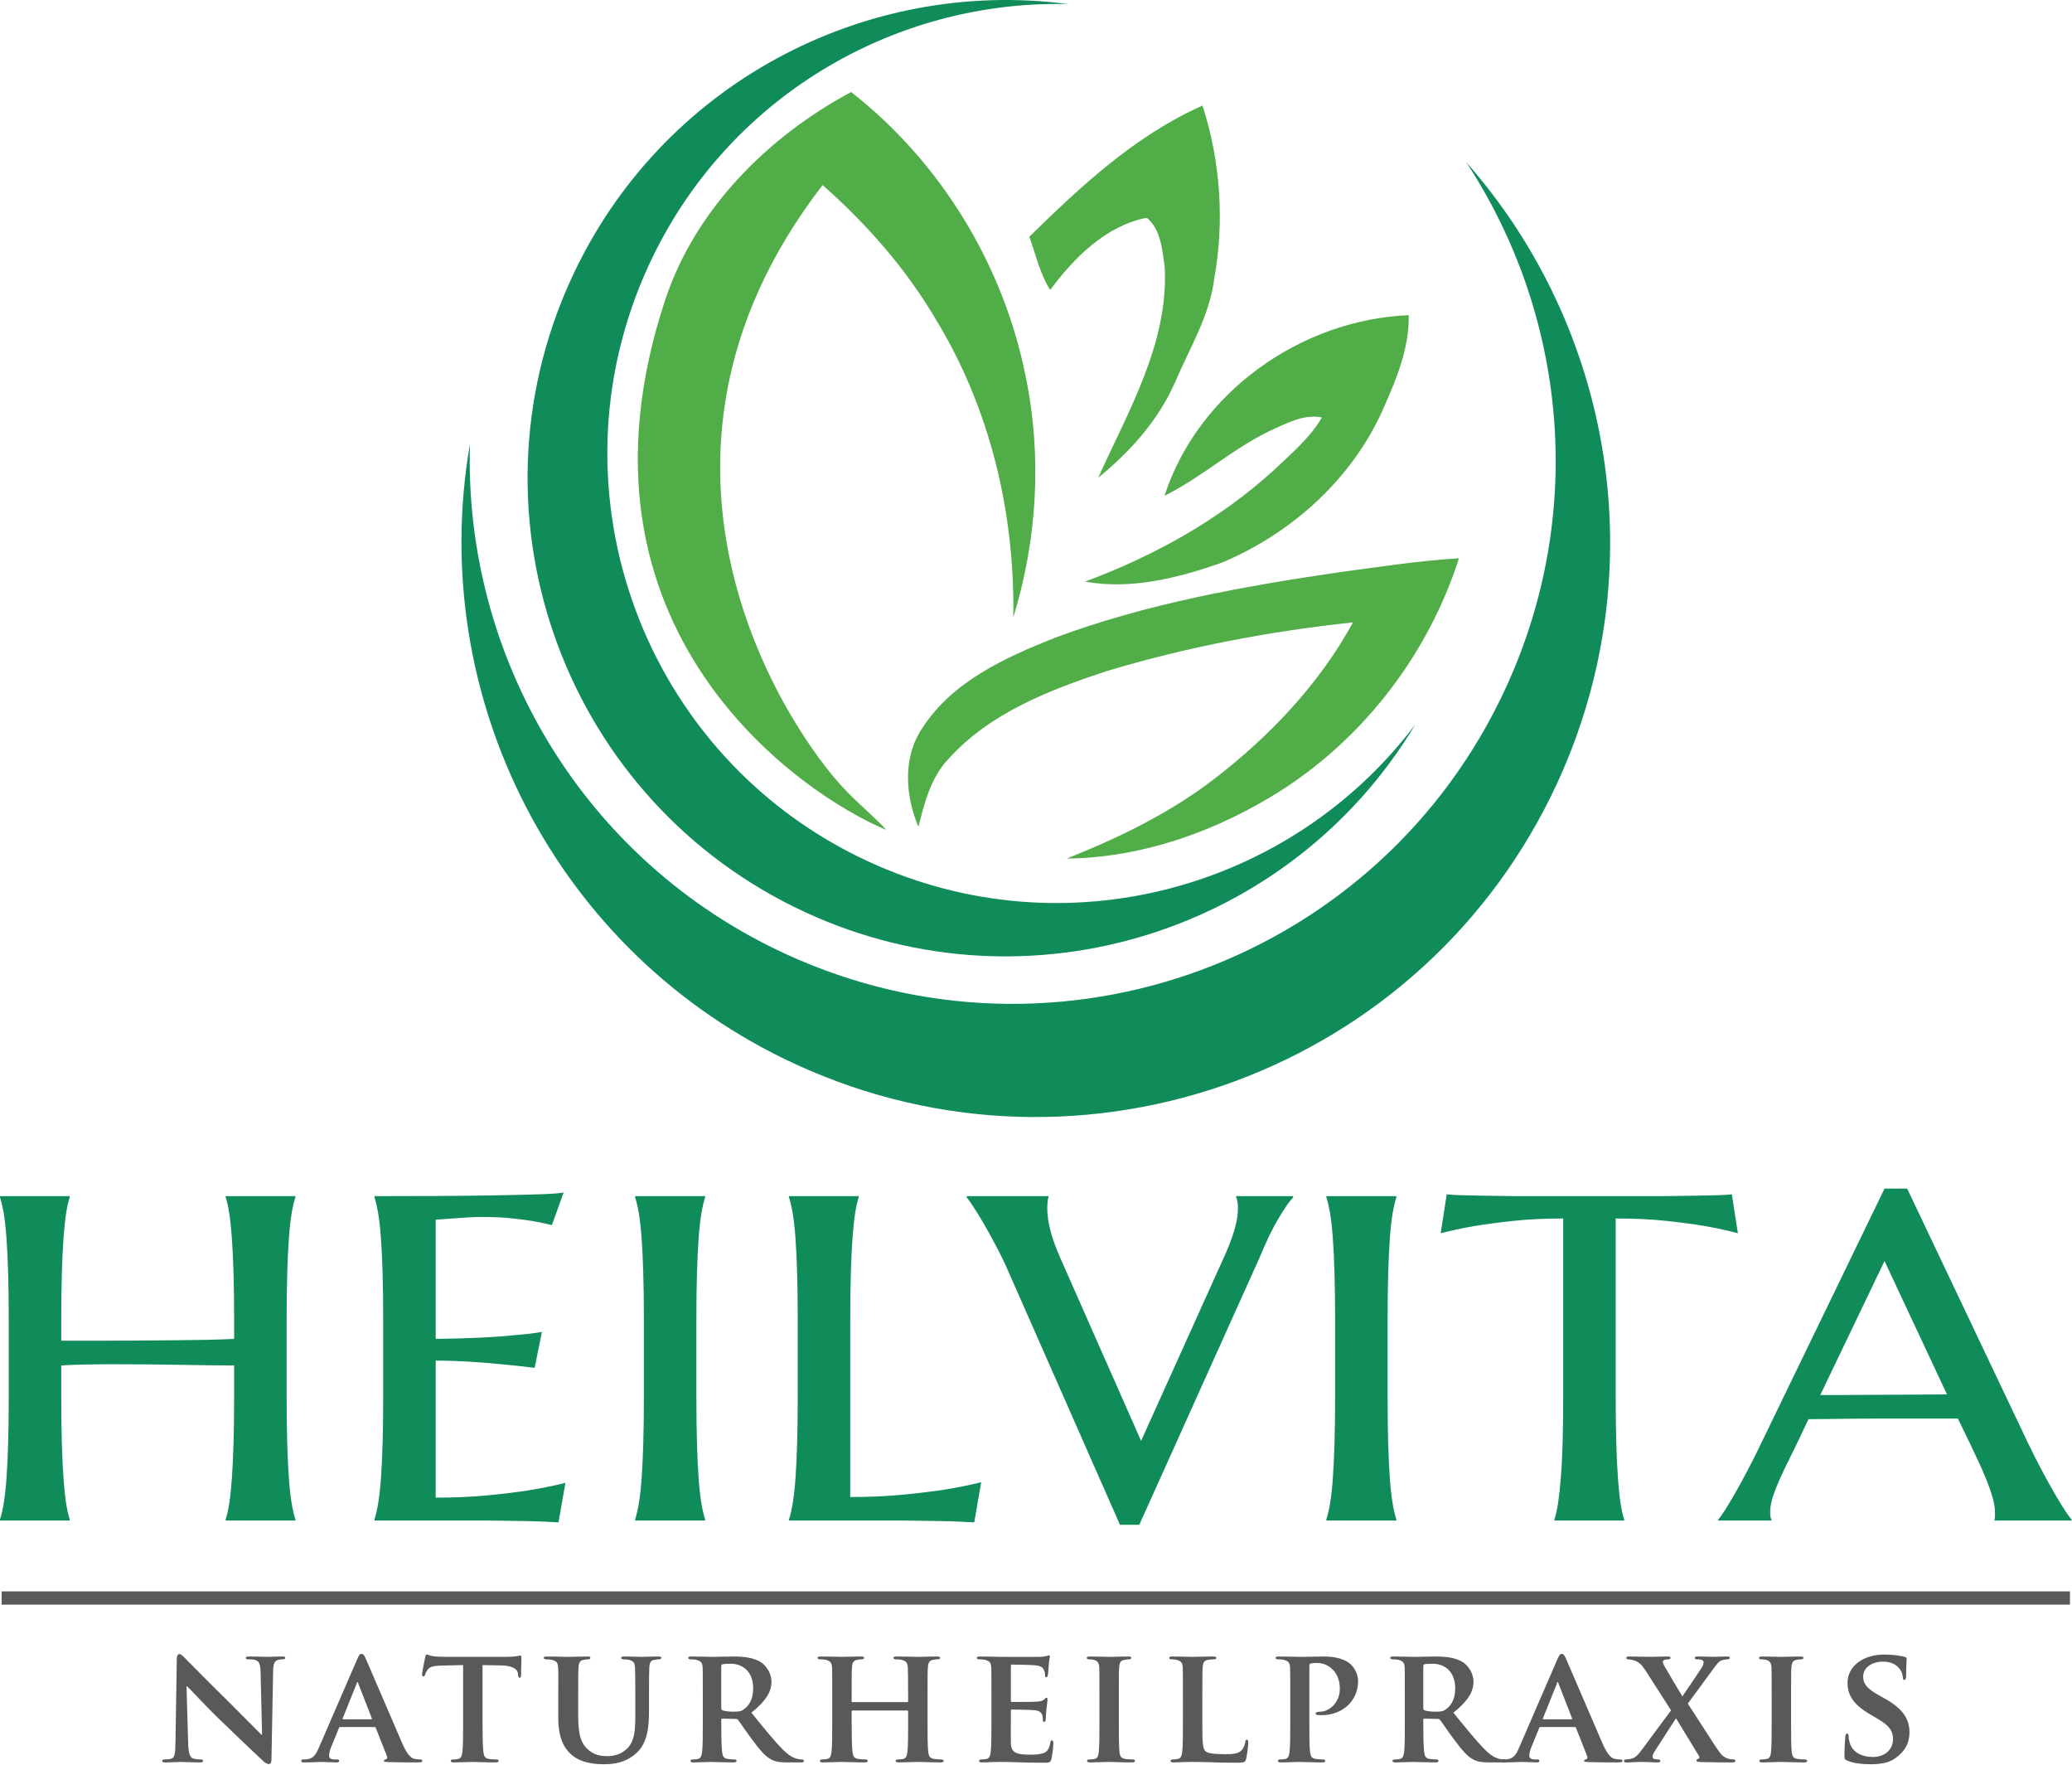 <?xml version="1.0" encoding="UTF-8" standalone="no"?><!DOCTYPE svg PUBLIC "-//W3C//DTD SVG 1.1//EN" "http://www.w3.org/Graphics/SVG/1.1/DTD/svg11.dtd"><svg width="100%" height="100%" viewBox="0 0 2914 2481" version="1.1" xmlns="http://www.w3.org/2000/svg" xmlns:xlink="http://www.w3.org/1999/xlink" xml:space="preserve" xmlns:serif="http://www.serif.com/" style="fill-rule:evenodd;clip-rule:evenodd;stroke-linejoin:round;stroke-miterlimit:2;"><g><g><g><path d="M329.279,1919.8c-8.773,0 -19.667,-0.066 -32.674,-0.214c-13.015,-0.141 -27.157,-0.351 -42.433,-0.636c-15.276,-0.281 -31.121,-0.492 -47.525,-0.636c-16.41,-0.14 -32.248,-0.214 -47.525,-0.214c-14.426,0 -27.939,0.148 -40.525,0.425c-12.59,0.288 -23.41,0.71 -32.46,1.275l0,43.279c0,25.46 0.277,47.672 0.85,66.618c0.562,18.957 1.338,35.298 2.335,49.015c0.987,13.72 2.188,25.242 3.607,34.58c1.411,9.338 3.111,16.972 5.092,22.911l-0,1.7l-98.021,-0l-0,-1.7c1.977,-5.939 3.747,-13.573 5.303,-22.911c1.552,-9.334 2.824,-20.856 3.817,-34.58c0.987,-13.717 1.764,-30.058 2.336,-49.015c0.565,-18.946 0.849,-41.158 0.849,-66.618l0,-106.93c0,-25.46 -0.284,-47.592 -0.849,-66.408c-0.569,-18.808 -1.345,-35.072 -2.336,-48.8c-0.993,-13.717 -2.269,-25.246 -3.817,-34.58c-1.556,-9.338 -3.329,-16.972 -5.303,-22.914l-0,-1.696l98.021,-0l-0,1.696c-1.981,5.939 -3.681,13.576 -5.092,22.914c-1.419,9.334 -2.62,20.863 -3.607,34.58c-0.994,13.725 -1.77,29.992 -2.335,48.8c-0.573,18.816 -0.85,40.948 -0.85,66.408l0,28.853l62.376,-0c15.554,-0 31.964,-0.067 49.221,-0.214c17.254,-0.141 33.949,-0.278 50.071,-0.425c16.126,-0.141 31.255,-0.352 45.404,-0.636c14.142,-0.281 26.163,-0.703 36.07,-1.275l-0.001,-26.306c0.001,-25.461 -0.284,-47.592 -0.849,-66.408c-0.569,-18.81 -1.346,-35.072 -2.336,-48.8c-0.994,-13.717 -2.195,-25.246 -3.606,-34.58c-1.419,-9.338 -3.115,-16.973 -5.092,-22.915l0,-1.696l98.021,0l-0,1.696c-1.981,5.939 -3.751,13.577 -5.303,22.915c-1.559,9.334 -2.83,20.863 -3.817,34.58c-0.994,13.724 -1.77,29.99 -2.336,48.8c-0.572,18.816 -0.849,40.947 -0.849,66.408l-0,106.93c-0,25.46 0.277,47.672 0.849,66.618c0.562,18.957 1.338,35.297 2.336,49.014c0.987,13.721 2.261,25.242 3.817,34.581c1.552,9.338 3.322,16.972 5.303,22.91l-0,1.7l-98.021,0l0,-1.7c1.977,-5.938 3.673,-13.572 5.092,-22.91c1.411,-9.335 2.612,-20.857 3.606,-34.581c0.987,-13.717 1.763,-30.057 2.336,-49.014c0.565,-18.946 0.849,-41.158 0.849,-66.618l0.001,-43.276l-0.001,0l0.001,0Z" style="fill:#0f8c59;fill-rule:nonzero;"/><path d="M611.896,1681.54c29.13,-0.14 56.15,-0.424 81.045,-0.849c24.891,-0.425 46.317,-0.913 64.286,-1.486c17.964,-0.561 29.773,-1.412 35.435,-2.546l-16.552,45.829c-7.637,-1.977 -16.27,-3.818 -25.881,-5.517c-8.488,-1.412 -18.747,-2.76 -30.767,-4.032c-12.025,-1.271 -25.955,-1.906 -41.794,-1.906c-5.661,-0 -12.165,0.21 -19.518,0.635c-7.361,0.425 -14.427,0.92 -21.218,1.485c-7.923,0.569 -15.986,1.134 -24.186,1.697l-0,167.606c22.915,-0.277 43.56,-0.846 61.951,-1.696c18.385,-0.849 34.086,-1.977 47.101,-3.396c15.275,-1.127 28.708,-2.687 40.311,-4.667l-10.18,50.493c-15.565,-1.978 -31.263,-3.674 -47.101,-5.093c-13.576,-1.411 -28.578,-2.612 -44.978,-3.606c-16.411,-0.99 -32.112,-1.486 -47.101,-1.486l0,192.642c26.307,0 50.493,-1.06 72.561,-3.181c22.064,-2.122 41.302,-4.456 57.709,-7.002c19.238,-3.109 36.634,-6.642 52.192,-10.607l-9.759,55.585c-4.243,-0.288 -11.104,-0.639 -20.579,-1.064c-9.479,-0.421 -19.379,-0.706 -29.703,-0.846c-10.328,-0.148 -20.014,-0.285 -29.063,-0.421c-9.057,-0.148 -15.277,-0.215 -18.669,-0.215l-160.818,0.001l-0,-1.7c1.976,-5.939 3.746,-13.573 5.302,-22.912c1.553,-9.334 2.824,-20.856 3.817,-34.58c0.987,-13.717 1.764,-30.057 2.336,-49.014c0.565,-18.946 0.849,-41.158 0.849,-66.619l0.001,-106.929c-0.001,-25.461 -0.285,-47.592 -0.85,-66.408c-0.569,-18.81 -1.345,-35.073 -2.336,-48.8c-0.993,-13.717 -2.268,-25.246 -3.817,-34.58c-1.556,-9.338 -3.329,-16.973 -5.302,-22.915l-0,-1.696c27.707,0.01 56.136,-0.056 85.276,-0.204Z" style="fill:#0f8c59;fill-rule:nonzero;"/><path d="M905.524,1856.15c-0,-25.46 -0.284,-47.591 -0.85,-66.407c-0.569,-18.809 -1.345,-35.073 -2.332,-48.8c-0.994,-13.717 -2.268,-25.247 -3.82,-34.581c-1.556,-9.338 -3.326,-16.972 -5.304,-22.914l0,-1.696l98.443,-0l-0,1.696c-1.981,5.939 -3.754,13.576 -5.306,22.914c-1.556,9.334 -2.831,20.864 -3.821,34.581c-0.994,13.724 -1.77,29.991 -2.332,48.8c-0.569,18.816 -0.847,40.947 -0.847,66.407l0,106.93c0,25.46 0.278,47.673 0.847,66.619c0.562,18.956 1.338,35.297 2.332,49.014c0.99,13.72 2.265,25.242 3.821,34.58c1.548,9.338 3.322,16.972 5.306,22.911l-0,1.7l-98.443,-0l0,-1.7c1.978,-5.939 3.744,-13.573 5.304,-22.911c1.552,-9.334 2.826,-20.856 3.82,-34.58c0.987,-13.717 1.763,-30.058 2.332,-49.014c0.566,-18.946 0.85,-41.159 0.85,-66.619l-0,-106.93Z" style="fill:#0f8c59;fill-rule:nonzero;"/><path d="M1195.75,2104.8c26.306,0 50.558,-1.057 72.774,-3.182c22.201,-2.121 41.646,-4.452 58.341,-6.999c19.522,-3.111 37.197,-6.643 53.042,-10.609l-9.76,56.435c-3.964,-0.289 -10.682,-0.64 -20.153,-1.065c-9.482,-0.421 -19.455,-0.705 -29.917,-0.846c-10.469,-0.147 -20.232,-0.284 -29.282,-0.421c-9.052,-0.148 -15.275,-0.214 -18.668,-0.214l-162.514,-0l-0,-1.7c1.976,-5.939 3.746,-13.573 5.305,-22.911c1.549,-9.334 2.824,-20.857 3.818,-34.58c0.987,-13.717 1.766,-30.058 2.335,-49.014c0.562,-18.947 0.847,-41.159 0.847,-66.619l0,-106.93c0,-25.46 -0.285,-47.592 -0.847,-66.408c-0.569,-18.809 -1.348,-35.072 -2.335,-48.8c-0.994,-13.717 -2.269,-25.246 -3.818,-34.58c-1.555,-9.338 -3.329,-16.972 -5.305,-22.914l-0,-1.697l98.021,0l-0,1.697c-1.981,5.939 -3.681,13.576 -5.093,22.914c-1.418,9.334 -2.619,20.863 -3.606,34.58c-0.994,13.725 -1.77,29.991 -2.332,48.8c-0.573,18.816 -0.85,40.948 -0.85,66.408l-0,248.655l-0.003,-0l-0,0Z" style="fill:#0f8c59;fill-rule:nonzero;"/><path d="M1474.53,1681.76l-0.001,1.696c-0.569,1.419 -0.994,3.681 -1.271,6.789c-0.284,3.115 -0.425,5.801 -0.425,8.063c0,9.057 1.342,19.167 4.032,30.338c2.686,11.178 7.701,25.109 15.062,41.797l112.872,255.443l113.718,-252.047c2.546,-5.368 5.088,-11.096 7.642,-17.186c2.545,-6.079 4.944,-12.372 7.21,-18.882c2.264,-6.504 4.101,-13.082 5.513,-19.73c1.411,-6.644 2.124,-13.222 2.124,-19.733c0,-3.673 -0.287,-6.855 -0.849,-9.548c-0.569,-2.687 -1.131,-4.457 -1.693,-5.303l0,-1.696l80.195,-0l0,1.696c-5.377,5.661 -12.305,15.635 -20.79,29.917c-8.491,14.286 -17.263,32.459 -26.31,54.523l-169.303,375.955l-27.157,0l-156.15,-354.315c-5.661,-13.007 -11.67,-25.526 -18.037,-37.551c-6.367,-12.02 -12.305,-22.767 -17.819,-32.248c-5.517,-9.475 -10.399,-17.398 -14.64,-23.761c-4.242,-6.364 -7.213,-10.536 -8.91,-12.516l0,-1.696l114.986,-0l0,-0.004l0.001,-0l-0,-0.001Z" style="fill:#0f8c59;fill-rule:nonzero;"/><path d="M1877.65,1856.15c-0,-25.46 -0.285,-47.591 -0.847,-66.407c-0.568,-18.809 -1.345,-35.073 -2.335,-48.8c-0.994,-13.717 -2.269,-25.247 -3.817,-34.581c-1.556,-9.338 -3.329,-16.972 -5.307,-22.914l0,-1.696l98.443,-0l-0,1.696c-1.981,5.939 -3.751,13.576 -5.304,22.914c-1.559,9.334 -2.833,20.864 -3.82,34.581c-0.994,13.724 -1.77,29.991 -2.332,48.8c-0.573,18.816 -0.85,40.947 -0.85,66.407l0,106.93c0,25.46 0.277,47.673 0.85,66.619c0.562,18.956 1.338,35.297 2.332,49.014c0.987,13.72 2.261,25.242 3.82,34.58c1.549,9.338 3.319,16.972 5.304,22.911l-0,1.7l-98.443,-0l0,-1.7c1.978,-5.939 3.748,-13.573 5.307,-22.911c1.548,-9.334 2.823,-20.856 3.817,-34.58c0.99,-13.717 1.767,-30.058 2.335,-49.014c0.562,-18.946 0.847,-41.159 0.847,-66.619l-0,-106.93Z" style="fill:#0f8c59;fill-rule:nonzero;"/><path d="M2198.43,1713.15c-25.745,-0.001 -49.155,1.133 -70.225,3.391c-21.078,2.269 -39.251,4.671 -54.524,7.214c-17.545,3.118 -33.383,6.511 -47.525,10.184l8.488,-54.738c4.242,0.572 11.171,0.993 20.79,1.275c9.615,0.284 19.732,0.499 30.342,0.635c10.608,0.148 20.645,0.285 30.127,0.425c9.471,0.148 16.049,0.214 19.729,0.214l200.705,0c3.396,0 9.686,-0.066 18.883,-0.214c9.187,-0.14 19.02,-0.277 29.489,-0.425c10.461,-0.141 20.505,-0.351 30.127,-0.635c9.612,-0.282 16.548,-0.703 20.79,-1.275l8.488,54.738c-13.577,-3.673 -29.141,-7.066 -46.675,-10.184c-14.999,-2.546 -33.032,-4.945 -54.103,-7.214c-21.077,-2.261 -44.764,-3.391 -71.071,-3.391l-0,249.925c-0,25.46 0.277,47.672 0.846,66.618c0.565,18.957 1.342,35.297 2.335,49.014c0.987,13.721 2.188,25.243 3.604,34.581c1.411,9.337 3.111,16.972 5.092,22.91l-0,1.7l-98.018,0l0,-1.7c1.978,-5.938 3.673,-13.573 5.093,-22.91c1.408,-9.335 2.683,-20.857 3.817,-34.581c1.127,-13.717 1.977,-30.057 2.546,-49.014c0.566,-18.946 0.85,-41.158 0.85,-66.618l-0,-249.927l-0,0.002Z" style="fill:#0f8c59;fill-rule:nonzero;"/><path d="M2753.46,1994.48l-108.198,0c-14.426,0 -28.153,0.075 -41.162,0.214c-13.014,0.148 -24.897,0.285 -35.64,0.422c-10.757,0.152 -19.097,0.215 -25.035,0.215l-15.701,33.102c-6.793,13.576 -12.594,25.39 -17.398,35.43c-4.815,10.044 -8.772,18.879 -11.884,26.521c-3.115,7.638 -5.373,14.215 -6.788,19.732c-1.419,5.514 -2.121,10.68 -2.121,15.487c-0,3.115 0.14,5.447 0.424,6.999c0.278,1.556 0.703,2.757 1.272,3.603l0,1.7l-74.682,0l0,-1.7c1.981,-1.976 5.089,-6.289 9.334,-12.941c4.243,-6.644 9.124,-14.777 14.638,-24.4c5.517,-9.611 11.459,-20.505 17.822,-32.669c6.367,-12.161 12.656,-24.755 18.883,-37.766l173.123,-357.285l31.828,0l169.731,357.285c6.504,13.577 13.081,26.591 19.729,39.033c6.645,12.453 12.797,23.554 18.458,33.31c5.654,9.759 10.609,17.822 14.851,24.189c4.243,6.367 7.066,10.117 8.485,11.241l-0,1.7l-108.626,-0c0.561,-2.266 0.846,-4.313 0.846,-6.153l0,-6.153c0,-6.219 -1.345,-13.717 -4.028,-22.489c-2.693,-8.765 -5.942,-17.752 -9.76,-26.946c-3.82,-9.187 -7.785,-18.036 -11.884,-26.521c-4.101,-8.485 -7.423,-15.557 -9.969,-21.215l-16.548,-33.945Zm-193.492,-33.098l25.885,-0c11.881,-0 24.537,-0.067 37.974,-0.214c13.432,-0.14 26.945,-0.215 40.522,-0.215c13.58,0 26.731,-0.066 39.462,-0.214c12.73,-0.14 24.189,-0.21 34.37,-0.21l-87.837,-187.554l-90.376,188.407Z" style="fill:#0f8c59;fill-rule:nonzero;"/></g><g><path d="M264.607,2451.06c0.464,15.287 3.01,19.915 6.947,21.299c3.472,1.158 7.409,1.39 10.651,1.39c2.314,0 3.473,0.927 3.473,2.086c0,1.619 -1.851,2.083 -4.632,2.083c-13.197,-0 -22.69,-0.695 -26.395,-0.695c-1.85,-0 -11.578,0.695 -21.998,0.695c-2.777,-0 -4.631,-0.229 -4.631,-2.083c-0,-1.159 1.391,-2.086 3.245,-2.086c2.777,0 6.482,-0.232 9.26,-0.927c5.328,-1.391 6.023,-6.714 6.251,-23.848l1.851,-116.697c0,-3.936 1.391,-6.714 3.473,-6.714c2.549,0 5.327,3.009 8.8,6.482c2.547,2.55 33.109,33.809 62.745,62.749c13.893,13.661 40.986,41.446 43.993,44.224l0.927,-0l-2.083,-87.521c-0.232,-12.045 -2.086,-15.515 -6.95,-17.365c-3.006,-1.159 -7.869,-1.159 -10.647,-1.159c-2.55,-0 -3.245,-0.928 -3.245,-2.086c-0,-1.619 2.086,-1.851 5.096,-1.851c10.647,-0 21.534,0.468 25.93,0.468c2.318,-0 9.96,-0.468 19.915,-0.468c2.778,-0 4.629,0.232 4.629,1.851c-0,1.158 -1.159,2.086 -3.473,2.086c-2.083,-0 -3.705,-0 -6.251,0.695c-5.556,1.622 -7.178,5.092 -7.406,16.207l-2.315,124.11c0,4.396 -1.622,6.247 -3.241,6.247c-3.473,0 -6.251,-2.086 -8.337,-4.168c-12.734,-11.807 -38.204,-36.122 -59.508,-56.726c-22.225,-21.302 -43.759,-45.151 -47.696,-48.624l-0.692,-0l2.314,80.345l0,0.001Z" style="fill:#58595b;fill-rule:nonzero;"/><path d="M478.553,2428.14c-1.159,0 -1.39,0.228 -1.854,1.391l-10.883,26.625c-2.083,4.864 -3.006,9.728 -3.006,12.046c-0.001,3.47 1.85,5.556 8.105,5.556l3.006,-0c2.55,-0 3.01,0.927 3.01,2.086c-0,1.619 -1.159,2.083 -3.242,2.083c-6.714,-0 -16.206,-0.696 -22.693,-0.696c-2.082,0 -12.965,0.696 -23.617,0.696c-2.549,-0 -3.708,-0.464 -3.708,-2.083c0,-1.159 0.695,-2.086 2.318,-2.086c1.851,-0 4.168,-0.232 6.019,-0.232c9.264,-1.39 12.734,-7.406 16.902,-17.365l53.253,-122.948c2.314,-5.556 3.937,-7.873 6.022,-7.873c3.007,-0 3.934,1.85 6.02,6.251c4.863,10.882 38.9,90.533 51.865,120.404c7.874,17.826 13.665,20.372 17.366,21.068c3.009,0.463 5.327,0.695 7.641,0.695c1.851,-0 2.778,0.692 2.778,2.086c0,1.619 -1.155,2.083 -8.797,2.083c-7.178,-0 -21.998,-0 -39.132,-0.464c-3.708,-0.232 -6.023,-0.232 -6.023,-1.619c0,-1.159 0.464,-1.851 2.55,-2.086c1.391,-0.232 2.778,-2.086 1.851,-4.4l-15.743,-39.827c-0.464,-1.159 -1.159,-1.391 -2.086,-1.391l-47.922,0Zm43.528,-10.883c0.927,-0 1.156,-0.464 0.927,-1.159l-19.22,-49.316c-0.231,-0.695 -0.463,-1.851 -0.927,-1.851c-0.695,0 -0.927,1.156 -1.159,1.851l-19.68,49.087c-0.463,0.927 0,1.391 0.696,1.391l39.363,-0l0.001,-0.003l-0.001,-0Z" style="fill:#58595b;fill-rule:nonzero;"/><path d="M651.279,2341.09l-30.334,0.691c-11.807,0.232 -16.671,1.62 -19.68,6.023c-2.083,2.778 -3.007,5.324 -3.47,6.711c-0.464,1.622 -0.928,2.549 -2.315,2.549c-1.39,0 -1.854,-1.159 -1.854,-3.244c-0,-3.238 3.937,-22.227 4.401,-23.849c0.463,-2.545 1.158,-3.704 2.314,-3.704c1.622,-0 3.708,1.622 8.801,2.317c6.018,0.691 13.66,0.928 20.375,0.928l82.66,-0c6.486,-0 10.886,-0.468 13.893,-0.928c3.244,-0.467 4.864,-0.927 5.559,-0.927c1.39,0 1.619,1.155 1.619,4.165c-0,4.172 -0.464,18.76 -0.464,23.852c-0.228,2.082 -0.692,3.241 -1.85,3.241c-1.62,0 -2.083,-0.927 -2.315,-3.937l-0.228,-2.086c-0.467,-5.088 -5.788,-11.111 -24.081,-11.342l-25.699,-0.46l0.001,79.647c-0.001,18.064 0.227,33.576 1.154,42.141c0.696,5.559 1.851,9.264 7.874,10.188c2.778,0.464 7.406,0.695 10.42,0.695c2.313,0 3.241,1.159 3.241,2.086c-0,1.387 -1.619,2.082 -3.937,2.082c-13.426,0 -27.09,-0.695 -32.877,-0.695c-4.629,-0 -18.521,0.695 -26.627,0.695c-2.549,0 -3.936,-0.695 -3.936,-2.082c0,-0.927 0.696,-2.086 3.241,-2.086c3.009,0 5.559,-0.231 7.178,-0.695c4.172,-0.927 5.328,-4.629 6.023,-10.42c0.927,-8.337 0.927,-23.849 0.927,-41.913l0,-79.643l-0.014,-0Z" style="fill:#58595b;fill-rule:nonzero;"/><path d="M785.126,2386c0,-29.871 0.232,-35.426 -0.228,-41.681c-0.464,-6.946 -2.314,-8.797 -8.801,-10.648c-1.618,-0.463 -5.091,-0.695 -7.869,-0.695c-2.315,-0 -3.473,-0.691 -3.473,-2.086c-0,-1.387 1.39,-1.85 4.4,-1.85c10.882,-0.001 24.541,0.467 30.562,0.467c5.093,-0 18.758,-0.468 26.163,-0.468c3.01,0.001 4.401,0.468 4.401,1.851c-0,1.39 -1.159,2.086 -3.242,2.086c-2.314,-0 -3.473,0.232 -6.023,0.695c-5.327,0.927 -6.945,3.705 -7.405,10.648c-0.464,6.255 -0.464,11.81 -0.464,41.681l0,27.553c0,28.713 5.556,39.825 15.511,47.698c9.029,7.178 18.757,7.873 25.703,7.873c8.797,0 19.217,-2.549 27.318,-10.42c11.347,-10.65 11.811,-27.784 11.811,-47.928l-0,-24.776c-0,-29.871 -0.232,-35.426 -0.464,-41.681c-0.464,-6.714 -2.086,-8.797 -8.566,-10.648c-1.622,-0.463 -5.096,-0.695 -7.409,-0.695c-2.314,-0 -3.473,-0.691 -3.473,-2.086c-0,-1.387 1.39,-1.85 4.172,-1.85c10.419,-0 24.076,0.467 24.312,0.467c2.313,-0 15.975,-0.467 23.848,-0.467c2.778,-0 4.168,0.467 4.168,1.85c0,1.39 -1.155,2.086 -3.473,2.086c-2.313,-0 -3.469,0.232 -6.019,0.695c-5.556,0.927 -6.946,3.705 -7.406,10.648c-0.232,6.255 -0.464,11.81 -0.464,41.681l0,21.071c0,21.998 -2.318,45.148 -19.452,59.275c-14.355,12.038 -29.867,14.121 -43.068,14.121c-10.647,0 -31.718,-0.467 -46.538,-13.429c-10.423,-9.032 -18.525,-23.62 -18.525,-52.097l0,-28.941l-0.007,0Z" style="fill:#58595b;fill-rule:nonzero;"/><path d="M988.416,2386c0,-29.871 0,-35.426 -0.227,-41.681c-0.464,-6.714 -2.315,-8.797 -8.801,-10.648c-1.619,-0.463 -5.093,-0.695 -8.106,-0.695c-2.082,-0 -3.469,-0.691 -3.469,-2.086c0,-1.387 1.619,-1.85 4.628,-1.85c10.652,-0.001 23.621,0.467 27.786,0.467c6.946,-0 25.471,-0.468 31.718,-0.468c12.966,0.001 27.785,1.16 38.672,8.337c5.783,3.937 14.356,13.892 14.356,27.09c0,14.588 -8.337,27.553 -28.249,43.532c18.061,22.226 32.413,40.056 44.687,52.325c11.343,11.344 18.522,12.271 21.766,12.962c2.083,0.468 3.242,0.468 4.861,0.468c1.622,0 2.55,1.159 2.55,2.086c-0,1.618 -1.391,2.082 -3.937,2.082l-19.449,-0c-11.342,-0 -16.902,-1.155 -22.226,-3.933c-8.8,-4.403 -16.442,-13.665 -27.785,-28.944c-8.105,-10.651 -16.67,-23.849 -19.22,-26.858c-1.159,-1.159 -2.314,-1.391 -3.705,-1.391l-18.293,-0.464c-0.927,0 -1.622,0.464 -1.622,1.619l-0,2.778c-0,18.293 0.232,33.577 1.159,41.913c0.692,5.788 1.619,9.493 7.87,10.42c3.009,0.464 7.409,0.695 9.959,0.695c1.619,0 2.546,1.159 2.546,2.086c0,1.388 -1.619,2.083 -4.169,2.083c-11.806,0 -28.711,-0.695 -31.721,-0.695c-3.933,-0 -16.902,0.695 -25.004,0.695c-2.55,0 -3.937,-0.695 -3.937,-2.083c-0,-0.927 0.692,-2.086 3.241,-2.086c3.01,0 5.328,-0.231 7.179,-0.695c4.168,-0.927 5.327,-4.629 6.019,-10.42c0.927,-8.336 0.927,-23.848 0.927,-41.913l0,-34.728l-0.004,0Zm25.935,15.28c-0,2.083 0.463,2.778 1.851,3.47c4.4,1.391 10.423,1.85 15.514,1.85c8.106,0 10.884,-0.691 14.357,-3.241c6.25,-4.4 13.197,-12.966 13.197,-29.176c0,-27.785 -18.985,-34.963 -31.026,-34.963c-5.092,0 -9.956,0.229 -12.042,0.696c-1.391,0.463 -1.851,1.158 -1.851,2.777l-0,58.587Z" style="fill:#58595b;fill-rule:nonzero;"/><path d="M1276,2393.17c0.464,0 1.159,-0.228 1.159,-1.39l0,-4.168c0,-29.872 -0.232,-37.047 -0.463,-43.301c-0.464,-6.714 -2.315,-8.797 -8.801,-10.648c-1.623,-0.463 -5.092,-0.695 -7.87,-0.695c-2.318,-0 -3.473,-0.692 -3.473,-2.086c0,-1.387 1.391,-1.851 4.4,-1.851c10.883,-0 25.239,0.468 30.563,0.468c4.861,-0.001 18.29,-0.468 26.163,-0.468c3.009,-0 4.4,0.468 4.4,1.851c-0,1.39 -1.391,2.086 -3.709,2.086c-1.618,-0 -3.469,0.232 -6.018,0.695c-5.328,0.927 -6.947,3.705 -7.407,10.648c-0.464,6.254 -0.464,11.81 -0.464,41.682l0,34.728c0,18.064 0,33.575 0.927,42.141c0.692,5.559 1.851,9.263 8.106,10.187c2.778,0.464 7.178,0.695 10.419,0.695c2.083,0 3.241,1.159 3.241,2.086c0,1.388 -1.622,2.083 -4.168,2.083c-13.2,-0 -26.629,-0.695 -32.185,-0.695c-4.629,-0 -18.985,0.695 -26.859,0.695c-2.777,-0 -4.396,-0.695 -4.396,-2.083c0,-0.927 0.927,-2.086 3.241,-2.086c3.242,0 5.556,-0.231 7.407,-0.695c4.172,-0.927 5.327,-4.628 6.023,-10.419c0.927,-8.337 0.927,-23.385 0.927,-41.446l-0,-15.052c-0,-0.695 -0.696,-1.155 -1.159,-1.155l-76.874,0c-0.695,0 -1.39,0.229 -1.39,1.155l-0,15.052c-0,18.061 0.228,33.109 1.155,41.674c0.696,5.56 1.854,9.264 7.874,10.188c2.778,0.463 7.406,0.695 10.419,0.695c2.314,-0 3.242,1.159 3.242,2.086c-0,1.387 -1.62,2.083 -4.169,2.083c-13.197,-0 -27.321,-0.696 -33.112,-0.696c-4.629,0 -18.061,0.696 -26.163,0.696c-2.55,-0 -3.937,-0.696 -3.937,-2.083c-0,-0.927 0.695,-2.086 3.245,-2.086c3.006,-0 5.324,-0.232 7.178,-0.695c4.169,-0.928 5.324,-4.629 6.02,-10.419c0.927,-8.338 0.927,-23.849 0.927,-41.914l-0,-34.728c-0,-29.871 -0,-35.427 -0.232,-41.681c-0.464,-6.715 -2.314,-8.797 -8.798,-10.648c-1.622,-0.463 -5.091,-0.695 -8.104,-0.695c-2.086,0 -3.473,-0.692 -3.473,-2.086c-0,-1.387 1.622,-1.851 4.4,-1.851c10.883,0 24.311,0.467 29.867,0.467c4.864,0 18.988,-0.467 27.094,-0.467c2.778,0 4.168,0.467 4.168,1.851c0,1.391 -1.158,2.086 -3.705,2.086c-1.622,0 -3.473,0.232 -5.787,0.695c-5.555,0.928 -7.178,3.706 -7.641,10.648c-0.464,6.254 -0.464,13.429 -0.464,43.3l-0,4.169c-0,1.159 0.691,1.39 1.391,1.39l76.865,0l0,0.007Z" style="fill:#58595b;fill-rule:nonzero;"/><path d="M1394.31,2386c0,-29.871 0,-35.426 -0.232,-41.681c-0.463,-6.714 -2.314,-8.797 -8.797,-10.648c-1.623,-0.463 -5.092,-0.695 -8.105,-0.695c-2.086,-0 -3.473,-0.691 -3.473,-2.086c-0,-1.387 1.622,-1.85 4.629,-1.85c10.65,-0.001 23.62,0.467 29.407,0.467c6.483,-0 51.634,0.227 55.571,-0c3.704,-0.232 6.946,-0.928 8.565,-1.159c1.155,-0.232 2.314,-0.927 3.241,-0.927c1.159,-0 1.391,0.927 1.391,1.85c-0,1.39 -1.159,3.705 -1.623,12.737c-0.228,2.083 -0.692,10.648 -1.155,12.962c-0.232,0.927 -0.696,3.245 -2.315,3.245c-1.39,0 -1.622,-0.927 -1.622,-2.549c-0,-1.391 -0.228,-4.864 -1.391,-7.179c-1.622,-3.472 -3.241,-6.25 -13.428,-7.177c-3.474,-0.464 -27.786,-0.928 -31.955,-0.928c-0.927,0 -1.39,0.696 -1.39,1.851l-0,48.624c-0,1.155 0.228,2.086 1.39,2.086c4.629,-0 31.027,-0 35.656,-0.464c4.863,-0.467 7.641,-1.159 9.727,-3.009c1.623,-1.391 2.315,-2.546 3.242,-2.546c0.927,0 1.622,0.927 1.622,2.082c0,1.156 -0.463,4.4 -1.622,14.357c-0.464,3.937 -0.927,11.806 -0.927,13.2c-0,1.619 -0.229,4.397 -2.083,4.397c-1.391,0 -1.854,-0.692 -1.854,-1.619c-0.229,-2.086 -0.229,-4.629 -0.692,-7.182c-1.158,-3.932 -3.704,-6.945 -11.343,-7.641c-3.708,-0.46 -26.858,-0.927 -31.957,-0.927c-0.927,0 -1.155,0.927 -1.155,2.086l0,15.743c0,6.714 -0.232,23.385 0,29.176c0.463,13.429 6.714,16.442 27.553,16.442c5.327,0 13.893,-0.232 19.22,-2.549c5.092,-2.315 7.406,-6.487 8.8,-14.585c0.464,-2.085 0.927,-3.009 2.315,-3.009c1.619,-0 1.851,2.546 1.851,4.628c-0,4.4 -1.623,17.83 -2.778,21.762c-1.391,5.096 -3.245,5.096 -10.887,5.096c-15.283,-0 -27.553,-0.232 -37.509,-0.692c-9.956,-0.232 -17.598,-0.467 -23.621,-0.467c-2.314,0 -6.713,0.232 -11.574,0.232c-4.864,0.232 -9.96,0.464 -14.124,0.464c-2.55,-0 -3.937,-0.696 -3.937,-2.083c0,-0.927 0.695,-2.086 3.245,-2.086c3.005,-0 5.323,-0.232 7.177,-0.695c4.169,-0.928 5.325,-4.628 6.02,-10.42c0.927,-8.337 0.927,-23.848 0.927,-41.912l0,-34.722Z" style="fill:#58595b;fill-rule:nonzero;"/><path d="M1546.22,2386c0,-29.871 0,-35.426 -0.231,-41.681c-0.464,-6.714 -2.547,-9.026 -6.947,-10.42c-2.315,-0.691 -4.864,-0.927 -7.406,-0.927c-2.086,0 -3.245,-0.463 -3.245,-2.314c0,-1.155 1.623,-1.622 4.864,-1.622c7.641,-0 21.534,0.467 27.321,0.467c5.092,0 18.293,-0.467 26.163,-0.467c2.55,-0 4.172,0.467 4.172,1.622c0,1.851 -1.159,2.314 -3.245,2.314c-2.082,0 -3.705,0.232 -6.019,0.696c-5.555,0.927 -7.178,3.705 -7.641,10.648c-0.464,6.254 -0.464,11.81 -0.464,41.681l0,34.728c0,18.988 0,34.735 0.927,43.068c0.691,5.331 2.086,8.337 8.105,9.264c2.778,0.464 7.407,0.695 10.42,0.695c2.314,0.001 3.241,1.16 3.241,2.087c0,1.387 -1.619,2.082 -3.933,2.082c-13.429,-0 -27.322,-0.695 -32.881,-0.695c-4.628,-0 -18.522,0.695 -26.626,0.695c-2.55,-0 -3.937,-0.695 -3.937,-2.082c0,-0.927 0.695,-2.086 3.245,-2.086c3.006,0 5.324,-0.232 7.178,-0.695c4.168,-0.927 5.324,-3.705 6.019,-9.493c0.927,-8.105 0.927,-23.849 0.927,-42.837l0,-34.728l-0.007,0Z" style="fill:#58595b;fill-rule:nonzero;"/><path d="M1690.93,2420.72c0,25.242 0,37.744 4.401,41.449c3.469,3.01 11.342,4.172 27.089,4.172c10.883,-0 18.757,-0.232 23.849,-5.559c2.549,-2.55 4.628,-8.106 5.092,-11.807c0.232,-1.851 0.695,-3.009 2.318,-3.009c1.39,-0 1.85,2.086 1.85,4.397c0,2.317 -1.39,16.905 -3.009,22.693c-1.391,4.399 -2.315,5.326 -12.966,5.326c-14.585,0.001 -26.398,-0.231 -36.582,-0.691c-10.188,-0.232 -18.757,-0.468 -27.093,-0.468c-2.314,0.001 -6.715,0.233 -11.575,0.233c-4.864,0.232 -9.959,0.464 -14.124,0.464c-2.55,-0 -3.937,-0.696 -3.937,-2.083c-0,-0.927 0.695,-2.086 3.245,-2.086c3.006,0 5.324,-0.232 7.178,-0.695c4.169,-0.927 5.324,-4.629 6.019,-10.42c0.927,-8.337 0.927,-23.849 0.927,-41.913l0,-34.728c0,-29.871 0,-35.426 -0.231,-41.681c-0.465,-6.715 -2.315,-8.798 -8.798,-10.648c-1.622,-0.464 -4.168,-0.696 -6.714,-0.696c-2.315,0 -3.474,-0.691 -3.474,-2.086c0,-1.386 1.391,-1.85 4.401,-1.85c9.492,-0.001 22.461,0.467 28.017,0.467c4.864,0 21.534,-0.468 29.408,-0.468c3.009,0.001 4.399,0.468 4.399,1.851c0,1.391 -1.158,2.086 -3.708,2.086c-2.314,0 -5.555,0.232 -7.87,0.696c-5.555,0.927 -7.178,3.705 -7.642,10.648c-0.463,6.255 -0.463,11.81 -0.463,41.681l-0,34.725l-0.007,-0Z" style="fill:#58595b;fill-rule:nonzero;"/><path d="M1814.58,2386c-0,-29.871 -0,-35.426 -0.232,-41.681c-0.463,-6.714 -2.314,-8.797 -8.797,-10.648c-1.623,-0.463 -5.092,-0.695 -8.105,-0.695c-2.086,-0 -3.473,-0.691 -3.473,-2.086c-0,-1.387 1.622,-1.85 4.629,-1.85c10.65,-0.001 23.62,0.467 29.407,0.467c8.334,-0 24.544,-0.468 33.805,-0.468c25.47,0.001 34.734,8.337 37.972,11.118c4.401,4.166 10.184,12.962 10.184,23.617c0,27.786 -22.226,47.698 -51.17,47.698c-0.927,-0 -5.092,-0 -6.019,-0.232c-1.159,-0 -2.549,-0.692 -2.549,-2.083c-0,-1.622 2.317,-2.549 6.714,-2.549c11.346,-0 27.321,-11.808 27.321,-31.955c0,-6.486 -0.691,-19.448 -12.041,-29.175c-7.407,-6.483 -15.743,-7.407 -20.375,-7.407c-3.01,0 -6.947,0.229 -8.801,0.928c-1.156,0.46 -1.619,1.619 -1.619,3.705l-0,78.028c-0,18.064 -0,33.576 0.927,42.141c0.692,5.559 1.851,9.264 7.87,10.188c3.01,0.464 7.409,0.695 10.423,0.695c2.314,0 3.241,1.159 3.241,2.086c0,1.387 -1.622,2.082 -3.705,2.082c-13.664,0 -28.02,-0.695 -33.344,-0.695c-4.629,-0 -17.597,0.695 -25.699,0.695c-2.55,0 -3.937,-0.695 -3.937,-2.082c0.001,-0.927 0.695,-2.086 3.245,-2.086c3.006,0 5.324,-0.231 7.178,-0.695c4.169,-0.927 5.324,-4.629 6.02,-10.42c0.927,-8.337 0.927,-23.848 0.927,-41.913l-0,-34.728l0.003,0Z" style="fill:#58595b;fill-rule:nonzero;"/><path d="M1975.72,2386c-0,-29.871 -0,-35.426 -0.232,-41.681c-0.463,-6.714 -2.313,-8.797 -8.796,-10.648c-1.623,-0.463 -5.093,-0.695 -8.106,-0.695c-2.086,-0 -3.473,-0.691 -3.473,-2.086c-0,-1.387 1.622,-1.85 4.629,-1.85c10.651,-0.001 23.62,0.467 27.785,0.467c6.949,-0 25.47,-0.468 31.722,-0.468c12.965,0.001 27.785,1.16 38.668,8.337c5.787,3.937 14.357,13.892 14.357,27.09c-0,14.588 -8.338,27.553 -28.25,43.532c18.061,22.226 32.414,40.056 44.691,52.325c11.343,11.344 18.521,12.271 21.763,12.962c2.086,0.468 3.241,0.468 4.864,0.468c1.622,0 2.549,1.159 2.549,2.086c0,1.618 -1.39,2.082 -3.936,2.082l-19.449,-0c-11.347,-0 -16.902,-1.155 -22.229,-3.933c-8.801,-4.403 -16.442,-13.665 -27.786,-28.944c-8.104,-10.651 -16.67,-23.849 -19.219,-26.858c-1.156,-1.159 -2.315,-1.391 -3.706,-1.391l-18.292,-0.464c-0.927,0 -1.619,0.464 -1.619,1.619l-0,2.778c-0,18.293 0.228,33.577 1.155,41.913c0.696,5.788 1.623,9.493 7.874,10.42c3.009,0.464 7.406,0.695 9.955,0.695c1.623,0 2.55,1.159 2.55,2.086c-0,1.388 -1.623,2.083 -4.172,2.083c-11.806,0 -28.712,-0.695 -31.718,-0.695c-3.937,-0 -16.902,0.695 -25.008,0.695c-2.549,0 -3.937,-0.695 -3.937,-2.083c0,-0.927 0.696,-2.086 3.245,-2.086c3.007,0 5.324,-0.231 7.179,-0.695c4.168,-0.927 5.324,-4.629 6.018,-10.42c0.928,-8.336 0.928,-23.848 0.928,-41.913l0,-34.728l-0.004,0Zm25.935,15.28c-0,2.083 0.463,2.778 1.851,3.47c4.4,1.391 10.419,1.85 15.511,1.85c8.105,0 10.887,-0.691 14.357,-3.241c6.25,-4.4 13.2,-12.966 13.2,-29.176c0,-27.785 -18.988,-34.963 -31.026,-34.963c-5.096,0 -9.957,0.229 -12.042,0.696c-1.391,0.463 -1.851,1.158 -1.851,2.777l-0,58.587Z" style="fill:#58595b;fill-rule:nonzero;"/><path d="M2166.51,2428.14c-1.156,0 -1.391,0.228 -1.851,1.391l-10.882,26.625c-2.087,4.864 -3.01,9.728 -3.01,12.046c-0,3.47 1.851,5.556 8.105,5.556l3.01,-0c2.545,-0 3.006,0.927 3.006,2.086c-0,1.619 -1.156,2.083 -3.242,2.083c-6.714,-0 -16.207,-0.696 -22.69,-0.696c-2.086,0 -12.965,0.696 -23.62,0.696c-2.55,-0 -3.704,-0.464 -3.704,-2.083c-0,-1.159 0.691,-2.086 2.313,-2.086c1.851,-0 4.169,-0.232 6.02,-0.232c9.264,-1.39 12.737,-7.406 16.902,-17.365l53.256,-122.948c2.315,-5.556 3.934,-7.873 6.019,-7.873c3.01,-0 3.937,1.85 6.02,6.251c4.864,10.882 38.899,90.533 51.869,120.404c7.873,17.826 13.66,20.372 17.365,21.068c3.007,0.463 5.328,0.695 7.642,0.695c1.85,-0 2.777,0.692 2.777,2.086c0,1.619 -1.158,2.083 -8.8,2.083c-7.178,-0 -21.997,-0 -39.131,-0.464c-3.705,-0.232 -6.02,-0.232 -6.02,-1.619c0,-1.159 0.464,-1.851 2.547,-2.086c1.39,-0.232 2.781,-2.086 1.854,-4.4l-15.748,-39.827c-0.463,-1.159 -1.154,-1.391 -2.081,-1.391l-47.926,0Zm43.528,-10.883c0.928,-0 1.16,-0.464 0.928,-1.159l-19.22,-49.316c-0.229,-0.695 -0.464,-1.851 -0.927,-1.851c-0.692,0 -0.927,1.156 -1.156,1.851l-19.68,49.087c-0.463,0.927 0,1.391 0.692,1.391l39.363,-0l0,-0.003Z" style="fill:#58595b;fill-rule:nonzero;"/><path d="M2373.74,2395.25c6.483,9.728 40.291,63.212 45.383,69.46c3.473,4.403 6.715,6.486 11.115,7.873c2.778,0.927 6.019,1.158 7.87,1.158c1.39,0 2.549,0.927 2.549,2.086c0,1.388 -1.622,2.083 -3.937,2.083l-6.018,-0c-4.864,-0 -21.071,-0 -37.741,-0.464c-5.328,-0.231 -7.179,-0.691 -7.179,-2.086c0,-1.155 0.928,-2.086 2.778,-2.546c0.928,-0.231 2.314,-1.622 0.696,-4.172c-11.811,-19.22 -22.922,-37.737 -32.186,-52.788l-29.871,46.309c-2.082,3.242 -3.241,6.252 -3.006,8.333c0.228,1.851 2.083,3.01 3.933,3.01c1.158,0 2.781,0.232 4.4,0.232c1.159,-0 2.55,1.159 2.55,2.314c-0,1.391 -1.391,1.851 -4.168,1.851l-3.709,0c-1.155,0 -14.585,-0.695 -19.68,-0.695c-3.937,-0 -13.893,0.695 -17.138,0.695l-3.47,0c-2.086,0 -3.008,-0.695 -3.008,-1.851c-0,-1.155 1.158,-2.314 2.777,-2.314c1.39,-0 4.4,-0.232 7.41,-0.927c6.019,-1.623 9.261,-4.864 16.206,-14.356l39.824,-53.72l-35.887,-56.03c-5.095,-7.873 -9.264,-12.045 -16.442,-14.356c-3.241,-0.927 -6.486,-1.391 -8.565,-1.391c-1.159,0 -2.086,-0.927 -2.086,-2.314c-0,-1.156 1.622,-1.623 4.168,-1.623c4.864,0 21.303,0.467 31.031,0.467c2.778,0 15.283,-0.467 22.921,-0.467c2.777,0 4.168,0.467 4.168,1.851c-0,1.391 -1.391,2.086 -3.241,2.086c-1.159,0 -3.244,0.232 -4.864,0.695c-1.851,0.464 -2.778,1.623 -2.778,2.778c0,1.156 0.927,3.709 2.083,5.787c9.028,15.744 17.366,29.408 25.471,42.837c6.019,-8.8 24.08,-35.427 27.553,-40.986c1.622,-2.778 2.318,-5.559 2.318,-7.177c-0,-1.391 -1.391,-2.778 -3.474,-3.242c-2.086,-0.695 -4.863,-0.695 -6.485,-0.695c-1.156,-0 -2.546,-0.692 -2.546,-2.086c-0,-1.388 1.39,-1.851 4.396,-1.851c7.874,-0 17.366,0.467 21.302,0.467c3.937,-0 12.271,-0.467 19.912,-0.467c2.315,-0 3.708,0.467 3.708,1.851c0,1.159 -1.158,2.086 -3.244,2.086c-2.082,-0 -4.628,0.467 -7.406,1.159c-4.632,1.158 -8.337,6.482 -14.588,15.047l-33.805,46.089Z" style="fill:#58595b;fill-rule:nonzero;"/><path d="M2491.61,2386c-0,-29.871 -0,-35.426 -0.232,-41.681c-0.463,-6.714 -2.546,-9.026 -6.946,-10.42c-2.315,-0.691 -4.864,-0.927 -7.407,-0.927c-2.086,0 -3.245,-0.463 -3.245,-2.314c0.001,-1.155 1.623,-1.622 4.864,-1.622c7.642,-0 21.534,0.467 27.322,0.467c5.092,0 18.293,-0.467 26.163,-0.467c2.549,-0 4.172,0.467 4.172,1.622c-0,1.851 -1.159,2.314 -3.245,2.314c-2.083,0 -3.705,0.232 -6.019,0.696c-5.556,0.927 -7.179,3.705 -7.642,10.648c-0.464,6.254 -0.464,11.81 -0.464,41.681l0,34.728c0,18.988 0,34.735 0.927,43.068c0.692,5.331 2.086,8.337 8.106,9.264c2.778,0.464 7.406,0.695 10.42,0.695c2.313,0.001 3.24,1.16 3.24,2.087c0,1.387 -1.619,2.082 -3.932,2.082c-13.43,-0 -27.322,-0.695 -32.882,-0.695c-4.629,-0 -18.521,0.695 -26.626,0.695c-2.55,-0 -3.936,-0.695 -3.936,-2.082c-0,-0.927 0.695,-2.086 3.245,-2.086c3.005,0 5.323,-0.232 7.177,-0.695c4.169,-0.927 5.324,-3.705 6.019,-9.493c0.928,-8.105 0.928,-23.849 0.928,-42.837l-0,-34.728l-0.007,0Z" style="fill:#58595b;fill-rule:nonzero;"/><path d="M2597.89,2475.37c-3.242,-1.386 -3.937,-2.314 -3.937,-6.714c0,-10.651 0.931,-22.921 1.159,-26.163c0,-3.006 0.927,-5.092 2.55,-5.092c1.85,-0 2.082,1.85 2.082,3.241c0,2.55 0.695,6.715 1.851,10.188c4.4,14.585 19.68,19.449 32.417,19.449c17.597,-0 28.249,-11.116 28.249,-25.005c-0,-8.564 -2.086,-17.137 -20.144,-27.785l-11.81,-6.949c-24.077,-14.122 -31.953,-27.322 -31.953,-44.688c-0,-24.08 23.156,-39.595 51.404,-39.595c13.198,0 23.617,1.85 28.941,3.245c1.851,0.459 2.778,1.155 2.778,2.545c0,2.55 -0.692,8.109 -0.692,23.621c0,4.168 -0.927,6.251 -2.549,6.251c-1.391,-0 -2.083,-1.159 -2.083,-3.473c0,-1.851 -0.93,-7.87 -5.327,-12.966c-3.01,-3.705 -9.492,-9.261 -22.694,-9.261c-14.584,0 -27.785,7.642 -27.785,21.071c0,8.797 3.242,15.74 21.534,25.931l8.338,4.632c26.858,14.816 35.191,29.868 35.191,47.698c-0,14.584 -5.555,26.394 -20.375,36.81c-9.728,6.949 -23.157,8.108 -34.036,8.108c-11.807,-0.003 -24.309,-1.162 -33.109,-5.099Z" style="fill:#58595b;fill-rule:nonzero;"/></g><rect x="2.31" y="2237.45" width="2908.81" height="18.658" style="fill:#58595b;"/></g><g><path d="M935.633,421.301c-154.198,464.944 194.993,697.953 311.093,745.599c-18.644,-19.809 -39.79,-37.07 -58.464,-56.824c-77.236,-80.392 -334.471,-457.439 -31.375,-849.864c61.976,54.665 117.204,117.406 159.21,188.797c76.486,125.186 111.471,272.891 108.947,418.979c33.711,-109.118 40.628,-226.767 17.413,-338.727c-31.163,-156.682 -119.515,-301.454 -245.448,-399.859c-117.598,62.878 -219.37,165.256 -261.377,291.901l0.001,-0.002Z" style="fill:#51ad47;fill-rule:nonzero;"/><path d="M1476.98,407.569c33.935,-45.526 78.287,-90.192 135.829,-101.412c19.755,16.104 21.999,45.847 25.226,69.748c5.478,106.77 -51.227,201.846 -93.583,295.817c45.086,-36.777 85.276,-81.427 108.563,-135.322c20.254,-47.303 48.207,-92.688 54.654,-144.555c14.591,-80.901 8.747,-165.277 -16.489,-243.388c-94.322,41.833 -170.853,113.07 -243.592,184.426c9.161,24.992 14.779,52.063 29.392,74.686Z" style="fill:#51ad47;fill-rule:nonzero;"/><path d="M1525.9,817.761c65.22,11.689 131.302,-5.235 192.598,-26.719c100.297,-42.116 186.953,-121.212 229.469,-222.285c17.56,-39.507 34.13,-81.693 33.224,-125.62c-151.492,6.171 -296.199,108.387 -343.476,253.969c52.156,-25.91 95.978,-66.377 148.789,-91.611c22.798,-10.174 46.751,-23.659 72.617,-18.58c-17.033,29.023 -43.086,50.942 -67.303,73.854c-76.667,69.912 -168.874,120.996 -265.92,156.992l0.002,0Z" style="fill:#51ad47;fill-rule:nonzero;"/><path d="M1500.32,1207.13c107.995,-1.221 214.046,-39.58 304.433,-97.654c116.401,-75.56 204.764,-192.344 247.065,-324.526c-55.908,3.323 -111.402,12.006 -166.874,19.374c-136.081,19.985 -272.679,44.317 -401.927,92.588c-69.724,27.752 -143.947,61.43 -186.017,126.904c-27.727,41.341 -23.838,94.564 -5.412,138.685c8.776,-34.074 17.442,-69.679 42.689,-95.81c57.928,-64.25 141.435,-96.549 221.729,-122.994c112.962,-34.088 229.566,-56.131 346.819,-68.635c-47.301,86.521 -116.703,159.628 -194.386,219.536c-62.844,48.532 -134.774,83.176 -208.12,112.533l0.001,-0.001Z" style="fill:#51ad47;fill-rule:nonzero;"/><path d="M1222.38,1211.8c-317.117,-145.695 -456.086,-520.892 -310.388,-838.014c108.764,-236.732 345.409,-374.146 590.318,-368.021c-284.692,-37.68 -572.634,111.325 -698.8,385.932c-154.985,337.335 -7.158,736.436 330.173,891.418c314.623,144.551 682.943,25.669 856.861,-264.672c-174.88,232.048 -493.314,319.631 -768.164,193.355l-0,0.002Z" style="fill:#0f8c59;fill-rule:nonzero;"/><path d="M2062,227.992c139.685,212.652 170.044,490.305 55.998,738.535c-176.034,383.149 -629.345,551.045 -1012.49,375.01c-287.289,-131.991 -453.564,-419.869 -444.569,-717.178c-61.551,352.482 118.184,715.834 458.618,872.241c405.272,186.197 884.762,8.606 1070.96,-396.667c137.647,-299.588 76.448,-639.696 -128.513,-871.943l-0.001,0.002Z" style="fill:#0f8c59;fill-rule:nonzero;"/></g></g></svg>